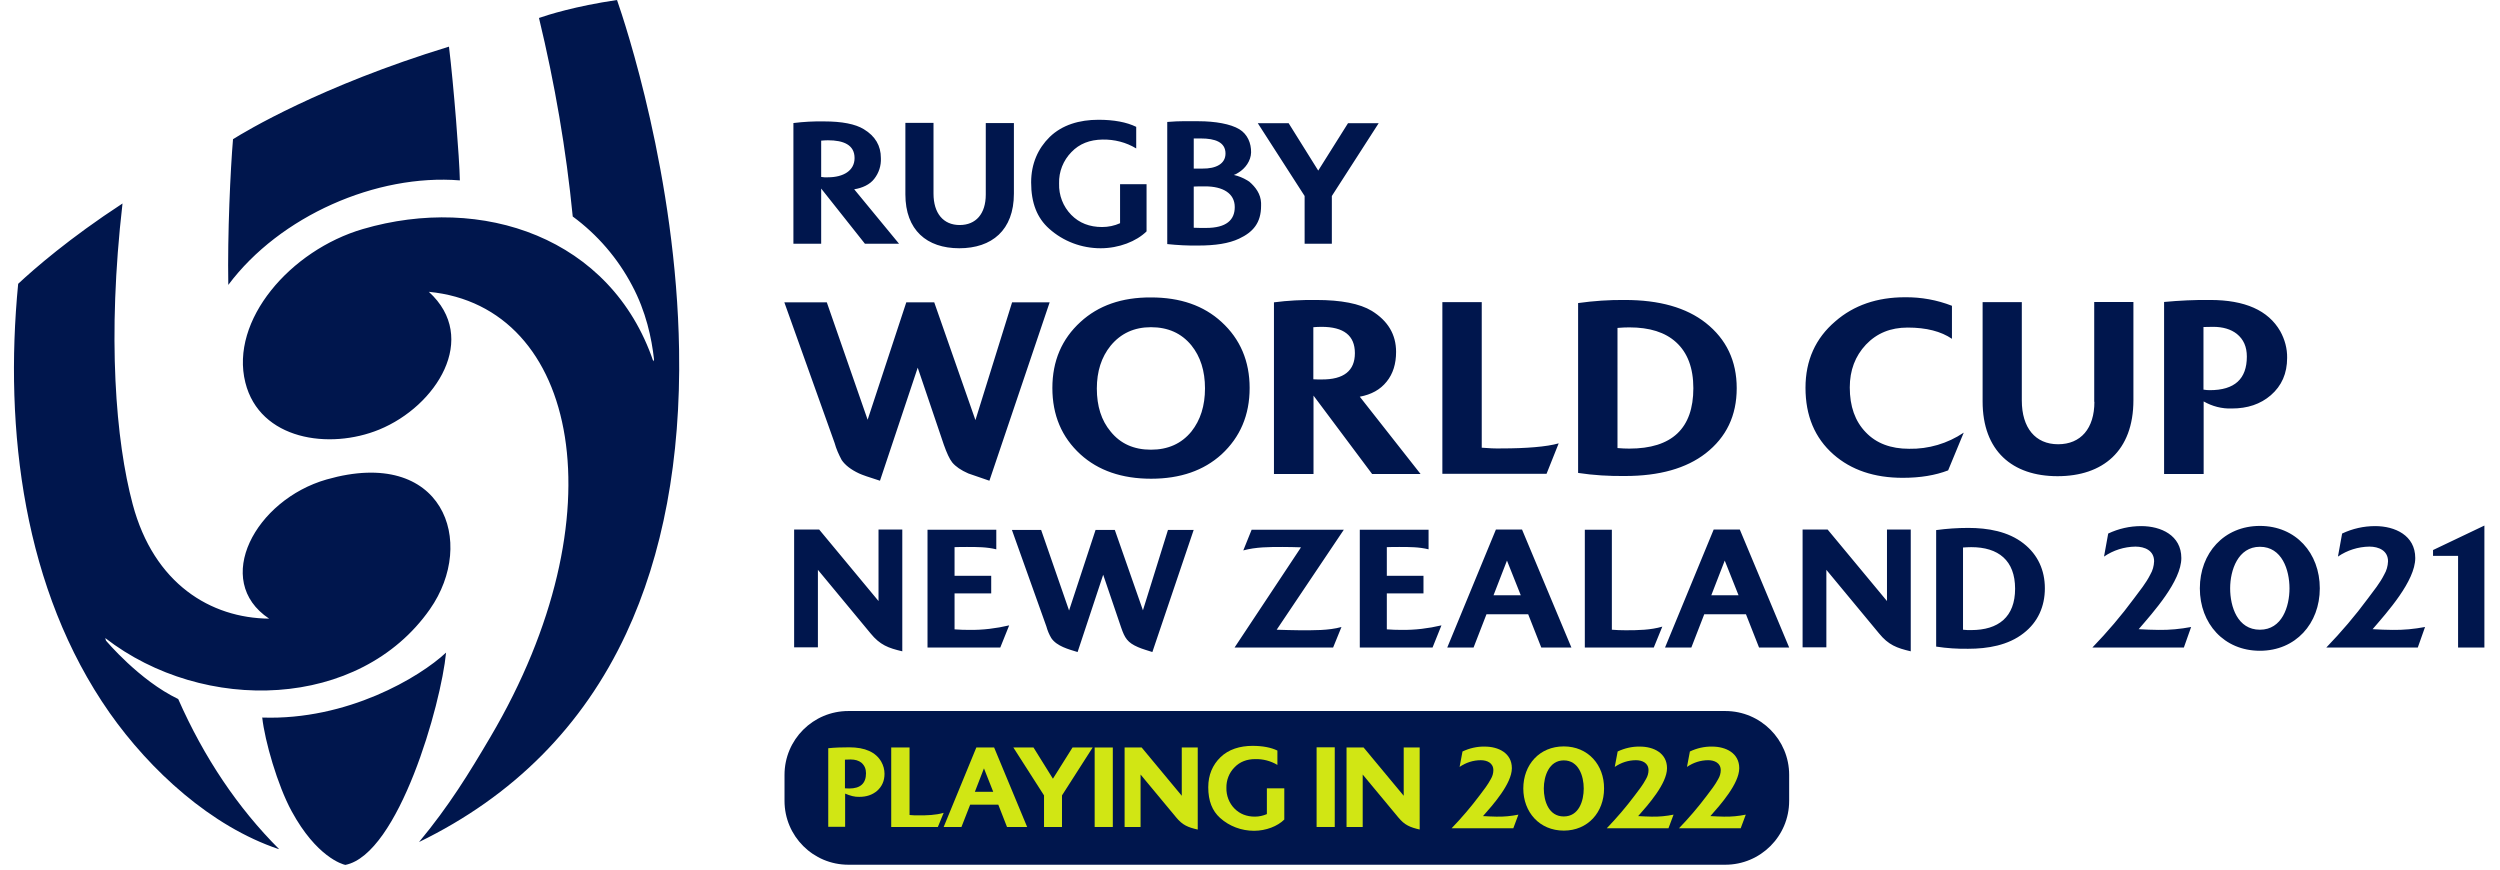 <?xml version="1.0" encoding="utf-8"?>
<!-- Generator: Adobe Illustrator 24.2.1, SVG Export Plug-In . SVG Version: 6.00 Build 0)  -->
<svg version="1.1" id="artwork" xmlns="http://www.w3.org/2000/svg" xmlns:xlink="http://www.w3.org/1999/xlink" x="0px" y="0px"
	 viewBox="0 0 1377.6 479.6" style="enable-background:new 0 0 1377.6 479.6;" xml:space="preserve">
<style type="text/css">
	.st0{fill:#00164D;}
	.st1{fill:#D1E614;}
</style>
<path class="st0" d="M452.5,134.3h-15.3V67.8c5.6-0.7,11.2-1,16.9-0.9c9.7,0,17.2,1.4,21.9,4.3c6.3,3.8,9.4,9.1,9.4,15.9
	c0.2,4.2-1.1,8.2-3.7,11.5c-2.4,3.1-6.5,5-11,5.7l24.7,30h-18.8l-24.1-30.4V134.3z M452.5,97.5c1.2,0.2,2.5,0.3,3.7,0.2
	c8.6,0,14.7-3.7,14.7-10.6c0-7.3-6.1-9.8-14.7-9.8c-1.2,0-2.5,0.1-3.7,0.2V97.5z M578.1,126c7.8,7,17.9,10.8,28.4,10.8
	c10.1,0,19.7-3.8,25.3-9.3v-26h-14.6V123c-3.1,1.4-6.5,2.1-9.9,2.1c-6.9,0-12.6-2.2-17-6.7c-4.5-4.6-6.9-10.8-6.7-17.3
	c-0.2-6.5,2.3-12.7,6.8-17.3c4.4-4.6,10.1-6.8,17.2-6.9c6.5-0.1,12.9,1.5,18.5,4.9V69.9c-5.3-2.6-12.3-3.9-20.8-3.9
	c-10.5,0-20,2.8-26.9,9.5c-6.4,6.3-10.2,14.7-10.2,25C568.2,111.9,571.5,120.1,578.1,126z M660.3,135.3c-5.7,0.1-11.4-0.2-17.1-0.8
	V67.2c6.8-0.6,12.5-0.4,17.2-0.4c9.2,0,17.7,1.5,22.5,4.4c4.5,2.7,6.6,7.7,6.5,12.8c-0.1,4.6-3.2,8.9-7.1,11.2
	c-0.4,0.2-0.8,0.5-1.2,0.7c-0.4,0.2-0.8,0.3-1.2,0.5c2.6,0.6,5.1,1.6,7.4,3c0.4,0.2,0.7,0.5,1.1,0.7c3.5,3,6.3,6.8,6.5,11.7
	c0,0.5,0,1,0,1.6c0,9.4-4.4,14.5-12.1,18.1C677.1,134.2,669.6,135.3,660.3,135.3L660.3,135.3z M657.8,92.9h4.7
	c7.7,0.1,12.8-2.7,12.8-8.3c0-6.3-5.8-8.3-13.5-8.3h-4V92.9z M657.8,125.5c1.2,0.1,4.9,0.1,6.8,0.1c11.2,0,15.8-4.4,15.8-11.5
	c0-7.6-6.6-11.4-16.3-11.4c-1.9,0-5.1,0-6.3,0.1V125.5z M528.6,136.8c17.9,0,30.1-9.9,30.1-30.1V67.8h-15.5v39.4
	c0,10.6-5.4,16.8-14.4,16.8c-9,0-14.4-6.5-14.4-17.3v-39h-15.5v39.4C498.9,126.8,510.7,136.8,528.6,136.8z M719,134.3h14.9v-26.3
	l25.8-40.1h-16.9L726.4,94l-16.3-26.1h-17l25.8,40.1V134.3z M505.7,202.6l14.4,42.5c1.6,4.5,3.1,7.8,4.6,9.7
	c1.9,2.3,4.8,4.3,8.9,6.1c5.1,1.8,8.9,3.1,11.6,4l33.2-98.3h-20.7l-20.2,64.9l-22.7-64.9h-15.4l-21.3,64.7l-22.5-64.7h-23.4
	l27.7,77.5c0.9,3.3,2.3,6.4,3.9,9.4c1.9,2.8,5.1,5.3,9.6,7.4c1.7,0.8,5.5,2.1,11.5,4L505.7,202.6z M688.6,213.8
	c0,14.9-5.2,27.1-15.5,36.6c-9.8,8.9-22.7,13.4-38.8,13.4c-16.1,0-29.1-4.5-38.9-13.4c-10.4-9.5-15.5-21.7-15.5-36.6
	c0-14.9,5.2-27,15.5-36.4c9.8-9,22.7-13.6,38.9-13.5c16.1,0,29,4.5,38.8,13.5C683.4,186.8,688.6,199,688.6,213.8z M664,214
	c0-9.6-2.5-17.5-7.5-23.7c-5.5-6.7-12.9-10-22.3-10c-9.2,0-16.6,3.4-22.2,10.2c-5.1,6.3-7.6,14.2-7.6,23.6c0,9.7,2.5,17.6,7.6,23.7
	c5.4,6.7,12.8,10,22.2,10c9.4,0,16.8-3.3,22.3-10C661.5,231.5,664,223.6,664,214L664,214z M755.9,171.3c8.9,5.5,13.4,13,13.4,22.6
	c0,6.6-1.7,12.1-5.2,16.4c-3.5,4.4-8.4,7.1-14.8,8.3l33.5,42.6h-26.7l-32.3-43.2v43.2H702v-94.6c7.7-1,15.5-1.4,23.3-1.3
	C739,165.3,749.3,167.3,755.9,171.3L755.9,171.3z M746.6,194.6c0-9.7-6.1-14.5-18.4-14.5c-1.6,0-3.1,0.1-4.5,0.2V209
	c1.4,0.1,2.9,0.1,4.5,0.1C740.5,209.2,746.6,204.3,746.6,194.6L746.6,194.6z M858.9,244.3c-6.5,1.9-18.2,2.8-31.4,2.8
	c-3.7,0.1-7.3-0.1-11-0.4v-80.2h-21.7v94.6h57.4L858.9,244.3z M895.4,262.3c-8.6,0.1-17.3-0.4-25.8-1.7v-93.6
	c8.6-1.2,17.2-1.8,25.8-1.7c19,0,33.8,4.2,44.5,12.6c11.4,9,17.1,21,17.1,36c0,15.1-5.7,27-17.1,35.9
	C929.2,258.1,914.4,262.3,895.4,262.3z M891.3,246.9c2.4,0.2,4.5,0.3,6.5,0.3c23.5,0,35.3-11.1,35.3-33.3c0-11.1-3.2-19.6-9.5-25.3
	c-6-5.5-14.6-8.2-25.8-8.2c-2,0-4.1,0.1-6.5,0.3V246.9z M1028.1,238.2c-5.9-6.1-8.8-14.3-8.8-24.7c0-9.5,3-17.3,8.9-23.6
	c6-6.3,13.6-9.4,23-9.4c10.3,0,18.4,2.1,24.4,6.2v-18.2c-8.2-3.2-17-4.8-25.9-4.7c-15.3,0-28.2,4.4-38.4,13.3
	c-10.9,9.3-16.4,21.5-16.4,36.6c0,15.4,5.1,27.6,15.4,36.7c9.8,8.6,22.5,12.9,38.2,12.9c9.7,0,18-1.4,25-4.1l8.6-20.8
	c-8.9,6-19.4,9.1-30.1,8.9C1041.9,247.3,1033.9,244.3,1028.1,238.2L1028.1,238.2z M1154.1,221.4c0,14.7-7.5,23.4-20,23.4
	s-20-9-20-24.1v-54.2h-21.6v54.7c0,27.3,16.4,41.2,41.3,41.2c24.9,0,41.8-13.8,41.8-41.9v-54.1h-21.6V221.4z M1256.5,182.5
	c2.5,4.5,3.9,9.6,3.8,14.7c0,8.6-3,15.4-9,20.6c-5.7,4.9-12.8,7.3-21.5,7.3c-5.4,0.2-10.8-1.2-15.5-3.9v40h-21.8v-94.8
	c8.5-0.8,16.9-1.2,25.4-1.1C1237,165.3,1249.9,171,1256.5,182.5L1256.5,182.5z M1238.1,196.5c0-5.4-1.8-9.5-5.5-12.5
	c-3.3-2.6-7.7-3.9-13.1-3.9c-1.8,0-3.6,0.1-5.3,0.1v34.5c1.2,0.2,2.4,0.3,3.5,0.3C1231.4,215,1238.1,208.8,1238.1,196.5
	L1238.1,196.5z M497.2,358.9c-7.7-1.8-12.3-3.5-17.5-9.9l-29-35v42.7h-13.1v-64.9h13.8l32.7,39.4v-39.4h13.1V358.9z M551.2,356.8
	h-40.1v-64.9H549v10.8c-5.2-1.3-10.6-1.3-16.1-1.3c-2.3,0-4.6,0-6.9,0.1v15.8h20.2v9.7H526v19.8c2.7,0.2,5.4,0.3,8.1,0.3
	c7.4,0.1,14.8-0.8,22-2.5L551.2,356.8z M657.8,291.9L635,359.3c-2.7-0.9-5.4-1.6-7.9-2.7c-5.8-2.5-7.3-5-9.3-10.8l-9.9-29.1
	l-14.1,42.6c-4.9-1.5-11.5-3.2-14.5-7.7c-1.2-2-2.1-4.2-2.7-6.4l-19-53.2h16.1l15.4,44.4l14.6-44.4h10.6l15.5,44.3l13.8-44.3H657.8z
	 M740.5,291.9l-37,55.1c4.2,0.1,8.4,0.3,12.6,0.3c7.6,0,15.9,0.2,23.1-1.8l-4.6,11.3h-54.3l36.6-55.2c-3.4-0.1-6.8-0.2-10.2-0.2
	c-7.3,0-14.6,0-21.6,1.9l4.6-11.4L740.5,291.9z M789.4,356.8h-40.1v-64.9h37.9v10.8c-5.2-1.3-10.6-1.3-16.1-1.3
	c-2.3,0-4.6,0-6.9,0.1v15.8h20.2v9.7h-20.2v19.8c2.7,0.2,5.4,0.3,8.1,0.3c7.4,0.1,14.8-0.8,22-2.5L789.4,356.8z M865.9,356.8h-16.6
	l-7.2-18.3h-23l-7.1,18.3h-14.5l26.8-65h14.4L865.9,356.8z M838,328l-7.6-19.1l-7.4,19.1H838z M911.3,356.8h-38v-64.9h14.9V347
	c2.5,0.2,5,0.3,7.6,0.3c6.8,0,13.7-0.1,20.2-2L911.3,356.8z M985.9,356.8h-16.6l-7.2-18.3h-23l-7.1,18.3h-14.5l26.8-65h14.4
	L985.9,356.8z M958,328l-7.6-19.1l-7.4,19.1H958z M1052.9,358.9c-7.7-1.8-12.3-3.5-17.5-9.9l-29-35v42.7h-13.1v-64.9h13.8l32.7,39.4
	v-39.4h13.1V358.9z M1115.1,348.9c-8.5,6.7-19.8,8.6-30.5,8.6c-5.9,0.1-11.9-0.3-17.7-1.2v-64.2c5.9-0.8,11.8-1.2,17.7-1.2
	c10.7,0,22,1.9,30.5,8.6c7.9,6.2,11.7,14.8,11.7,24.7S1123,342.8,1115.1,348.9L1115.1,348.9z M1086.2,301.5c-1.5,0-3,0.1-4.5,0.2
	V347c1.5,0.2,3,0.2,4.5,0.2c15,0,24.2-7.2,24.2-22.8S1101.2,301.5,1086.2,301.5L1086.2,301.5z M1203.4,356.8h-50.4
	c8.2-8.5,15.9-17.5,22.9-27c3.2-4.3,6.6-8.4,9-13.2c1.3-2.2,2-4.7,2.1-7.3c0-5.9-5.1-8.1-10.3-8.1c-6.2,0.1-12.2,2-17.3,5.5
	l2.3-12.7c5.7-2.7,11.9-4.1,18.2-4.1c10.9,0,22.1,5.1,22.1,17.6c0,12.7-15.5,29.9-23.5,39.2c3.7,0.2,7.4,0.4,11,0.4
	c6,0.1,12-0.5,17.9-1.6L1203.4,356.8z M1245.3,358.6c-19.8,0-33.1-15-33.1-34.4s13.3-34.4,33.1-34.4c19.8,0,33,15,33,34.4
	S1265,358.6,1245.3,358.6L1245.3,358.6z M1245.3,301.3c-12.1,0-16.4,12.9-16.4,22.9c0,10.2,4.1,22.8,16.4,22.8
	c12.2,0,16.3-12.7,16.3-22.8S1257.5,301.3,1245.3,301.3L1245.3,301.3z M1332.3,356.8h-50.4c8.2-8.5,15.9-17.5,22.9-27
	c3.2-4.3,6.6-8.4,9-13.2c1.3-2.2,2-4.7,2.1-7.3c0-5.9-5.1-8.1-10.3-8.1c-6.2,0.1-12.2,2-17.3,5.5l2.3-12.7
	c5.7-2.7,11.9-4.1,18.2-4.1c10.9,0,22.1,5.1,22.1,17.6c0,12.7-15.5,29.9-23.5,39.2c3.7,0.2,7.4,0.4,11,0.4c6,0.1,12-0.5,17.9-1.6
	L1332.3,356.8z M1368.9,356.8h-14.4v-50.5h-13.8v-3.2l28.3-13.5V356.8z M125.8,157c-0.5-28,1.2-63.9,2.6-80.3
	c6.5-4.1,48.4-29.4,119-51c2.6,21.4,5.8,61.8,6,73.7C207.5,95.7,154.2,119,125.8,157z M245.8,359.6c-2.7,28.5-26.1,111.1-55.5,117
	c-1.6-0.3-15.9-4.4-29.6-29.6c-7.8-14.3-14.8-38.8-16.2-51.6C191.4,397,231.3,373.2,245.8,359.6z M98.2,385.2
	c14.3,32.4,32.9,60,55.5,82.6l-0.1,0.1c-37.3-12.5-70.9-43.4-93.2-75.1C13,325.1,2.2,237,10,156.5v-0.1c9-8.4,28.3-25.2,57.4-44.2
	l0.1-0.1l0,0.1C59,186,63.8,242.9,73.1,277.8c11.7,44,43.1,62.8,75.2,63.1c-31.6-21-7.5-65.5,31.7-76.7
	c64.1-18.3,82.9,34.4,56.9,71.5c-38.7,55.3-124.5,58-178.9,15.9c0,0,0.4,1.4,0.4,1.4S76.7,374.9,98.2,385.2z M345,349.2
	c-23.8,51-62.1,89.5-114.1,114.8c16.6-20,27.5-37.8,39.4-58c71.8-121.8,48.8-237.2-34-245.2c28,25.5,4.1,63-27.3,75.9
	c-27.5,11.3-65.9,5.7-73.8-25.9c-8.6-34.3,24.8-72.9,64.8-84.6c65.6-19.2,136.7,4.5,160,72.9l0.4-1c-1.3-11.7-4.4-26.4-12.1-40.8
	c-7.9-15-19.1-28-32.7-38C312,82.5,305.7,46,297,9.9c4.9-1.7,19.9-6.5,43-9.9c4.4,12.6,32.7,97.4,34.2,192.8
	C375.2,253,365.3,305.7,345,349.2L345,349.2z"/>
<g>
	<path class="st0" d="M950.7,476.5H467.5c-19.5,0-35.2-15.8-35.2-35.2V427c0-19.5,15.8-35.2,35.2-35.2h483.2
		c19.5,0,35.2,15.8,35.2,35.2v14.3C985.9,460.8,970.1,476.5,950.7,476.5z"/>
	<g>
		<path class="st1" d="M672.3,450.7c5.1,4.6,11.8,7.1,18.7,7.1c6.6,0,13-2.5,16.7-6.2v-17.2h-9.6v14.2c-2.1,0.9-4.3,1.4-6.6,1.4
			c-4.6,0-8.3-1.5-11.2-4.4c-3-3-4.6-7.2-4.5-11.4c-0.1-4.3,1.5-8.4,4.5-11.4c2.9-3,6.7-4.5,11.4-4.5c4.3-0.1,8.5,1,12.2,3.2v-7.9
			c-3.5-1.7-8.1-2.6-13.7-2.6c-6.9,0-13.2,1.9-17.7,6.3c-4.3,4.2-6.7,9.7-6.7,16.5C665.8,441.4,668,446.8,672.3,450.7z"/>
		<polygon class="st1" points="575.3,455.7 585.2,455.7 585.2,438.3 602.1,411.9 591,411.9 580.2,429.1 569.5,411.9 558.4,411.9 
			575.3,438.3 		"/>
		<path class="st1" d="M485.6,419.7L485.6,419.7c-3-5.2-8.9-7.9-17.6-7.9c-3.9,0-7.8,0.1-11.6,0.5v43.3h9.3v-18.3
			c2.8,1.2,5.3,1.9,7.8,1.8c4,0,7.2-1.1,9.8-3.3c2.7-2.4,4.1-5.5,4.1-9.4C487.4,424.1,486.8,421.8,485.6,419.7z M477.2,426.1
			c0,5.6-3.1,8.4-9.3,8.4c-0.5,0-1.1,0-2.3-0.1v-15.8c1.4,0,2.2-0.1,3.1-0.1c2.5,0,4.5,0.6,6,1.8
			C476.4,421.8,477.2,423.7,477.2,426.1L477.2,426.1z"/>
		<path class="st1" d="M516.8,455.7h-25.7v-43.8h10.1v37.2c1.7,0.2,3.4,0.2,5.1,0.2c4.6,0,9.2-0.1,13.7-1.4L516.8,455.7z"/>
		<path class="st1" d="M547.8,411.9H538L520,455.7h9.8l4.8-12.3h15.5l4.8,12.3H566L547.8,411.9z M537.2,436.3l5-12.9l5.1,12.9H537.2
			z"/>
		<path class="st1" d="M659.9,457.1c-5.2-1.2-8.3-2.4-11.8-6.7l-19.6-23.6v28.9h-8.8v-43.8h9.4l22.1,26.6v-26.6h8.8V457.1z"/>
		<path class="st1" d="M833.9,456.4h-34c5.5-5.7,10.7-11.8,15.5-18.2c2.2-2.9,4.4-5.7,6.1-8.9c0.9-1.5,1.4-3.2,1.4-4.9
			c0-4-3.5-5.5-6.9-5.5c-4.2,0-8.2,1.3-11.7,3.7l1.6-8.5c3.8-1.8,8-2.8,12.3-2.7c7.4,0,14.9,3.5,14.9,11.9
			c0,8.5-10.4,20.2-15.9,26.4c2.5,0.1,5,0.3,7.4,0.3c4.1,0.1,8.1-0.3,12.1-1.1L833.9,456.4z"/>
		<path class="st1" d="M861.7,411.3c-13.4,0-22.3,10.1-22.3,23.2c0,13,8.9,23.2,22.3,23.2v0c13.3,0,22.2-10.1,22.2-23.2
			C884,421.5,875.1,411.3,861.7,411.3z M861.7,449.9c-8.3,0-11-8.5-11-15.4c0-6.8,2.9-15.5,11-15.5v0c8.2,0,11,8.6,11,15.5
			C872.7,441.4,870,449.9,861.7,449.9z"/>
		<path class="st1" d="M919.4,456.4h-34c5.5-5.7,10.7-11.8,15.5-18.2c2.2-2.9,4.4-5.7,6.1-8.9c0.9-1.5,1.4-3.2,1.4-4.9
			c0-4-3.5-5.5-6.9-5.5c-4.2,0-8.2,1.3-11.7,3.7l1.6-8.5c3.8-1.8,8-2.8,12.3-2.7c7.4,0,14.9,3.5,14.9,11.9
			c0,8.5-10.4,20.2-15.9,26.4c2.5,0.1,5,0.3,7.4,0.3c4.1,0.1,8.1-0.3,12.1-1.1L919.4,456.4z"/>
		<path class="st1" d="M959.2,456.4h-34c5.5-5.7,10.7-11.8,15.5-18.2c2.2-2.9,4.4-5.7,6.1-8.9c0.9-1.5,1.4-3.2,1.4-4.9
			c0-4-3.5-5.5-6.9-5.5c-4.2,0-8.2,1.3-11.7,3.7l1.6-8.5c3.8-1.8,8-2.8,12.3-2.7c7.4,0,14.9,3.5,14.9,11.9
			c0,8.5-10.4,20.2-15.9,26.4c2.5,0.1,5,0.3,7.4,0.3c4.1,0.1,8.1-0.3,12.1-1.1L959.2,456.4z"/>
		<polygon class="st1" points="603.2,411.9 603.2,418.5 603.2,455.7 613.2,455.7 613.2,449.1 613.2,411.9 		"/>
		<path class="st1" d="M782.3,457.1c-5.2-1.2-8.3-2.4-11.8-6.7l-19.6-23.6v28.9H742v-43.8h9.4l22.1,26.6v-26.6h8.8V457.1z"/>
		<polygon class="st1" points="725.5,411.8 725.5,418.5 725.5,455.7 735.5,455.7 735.5,449.1 735.5,411.8 		"/>
	</g>
</g>
</svg>
